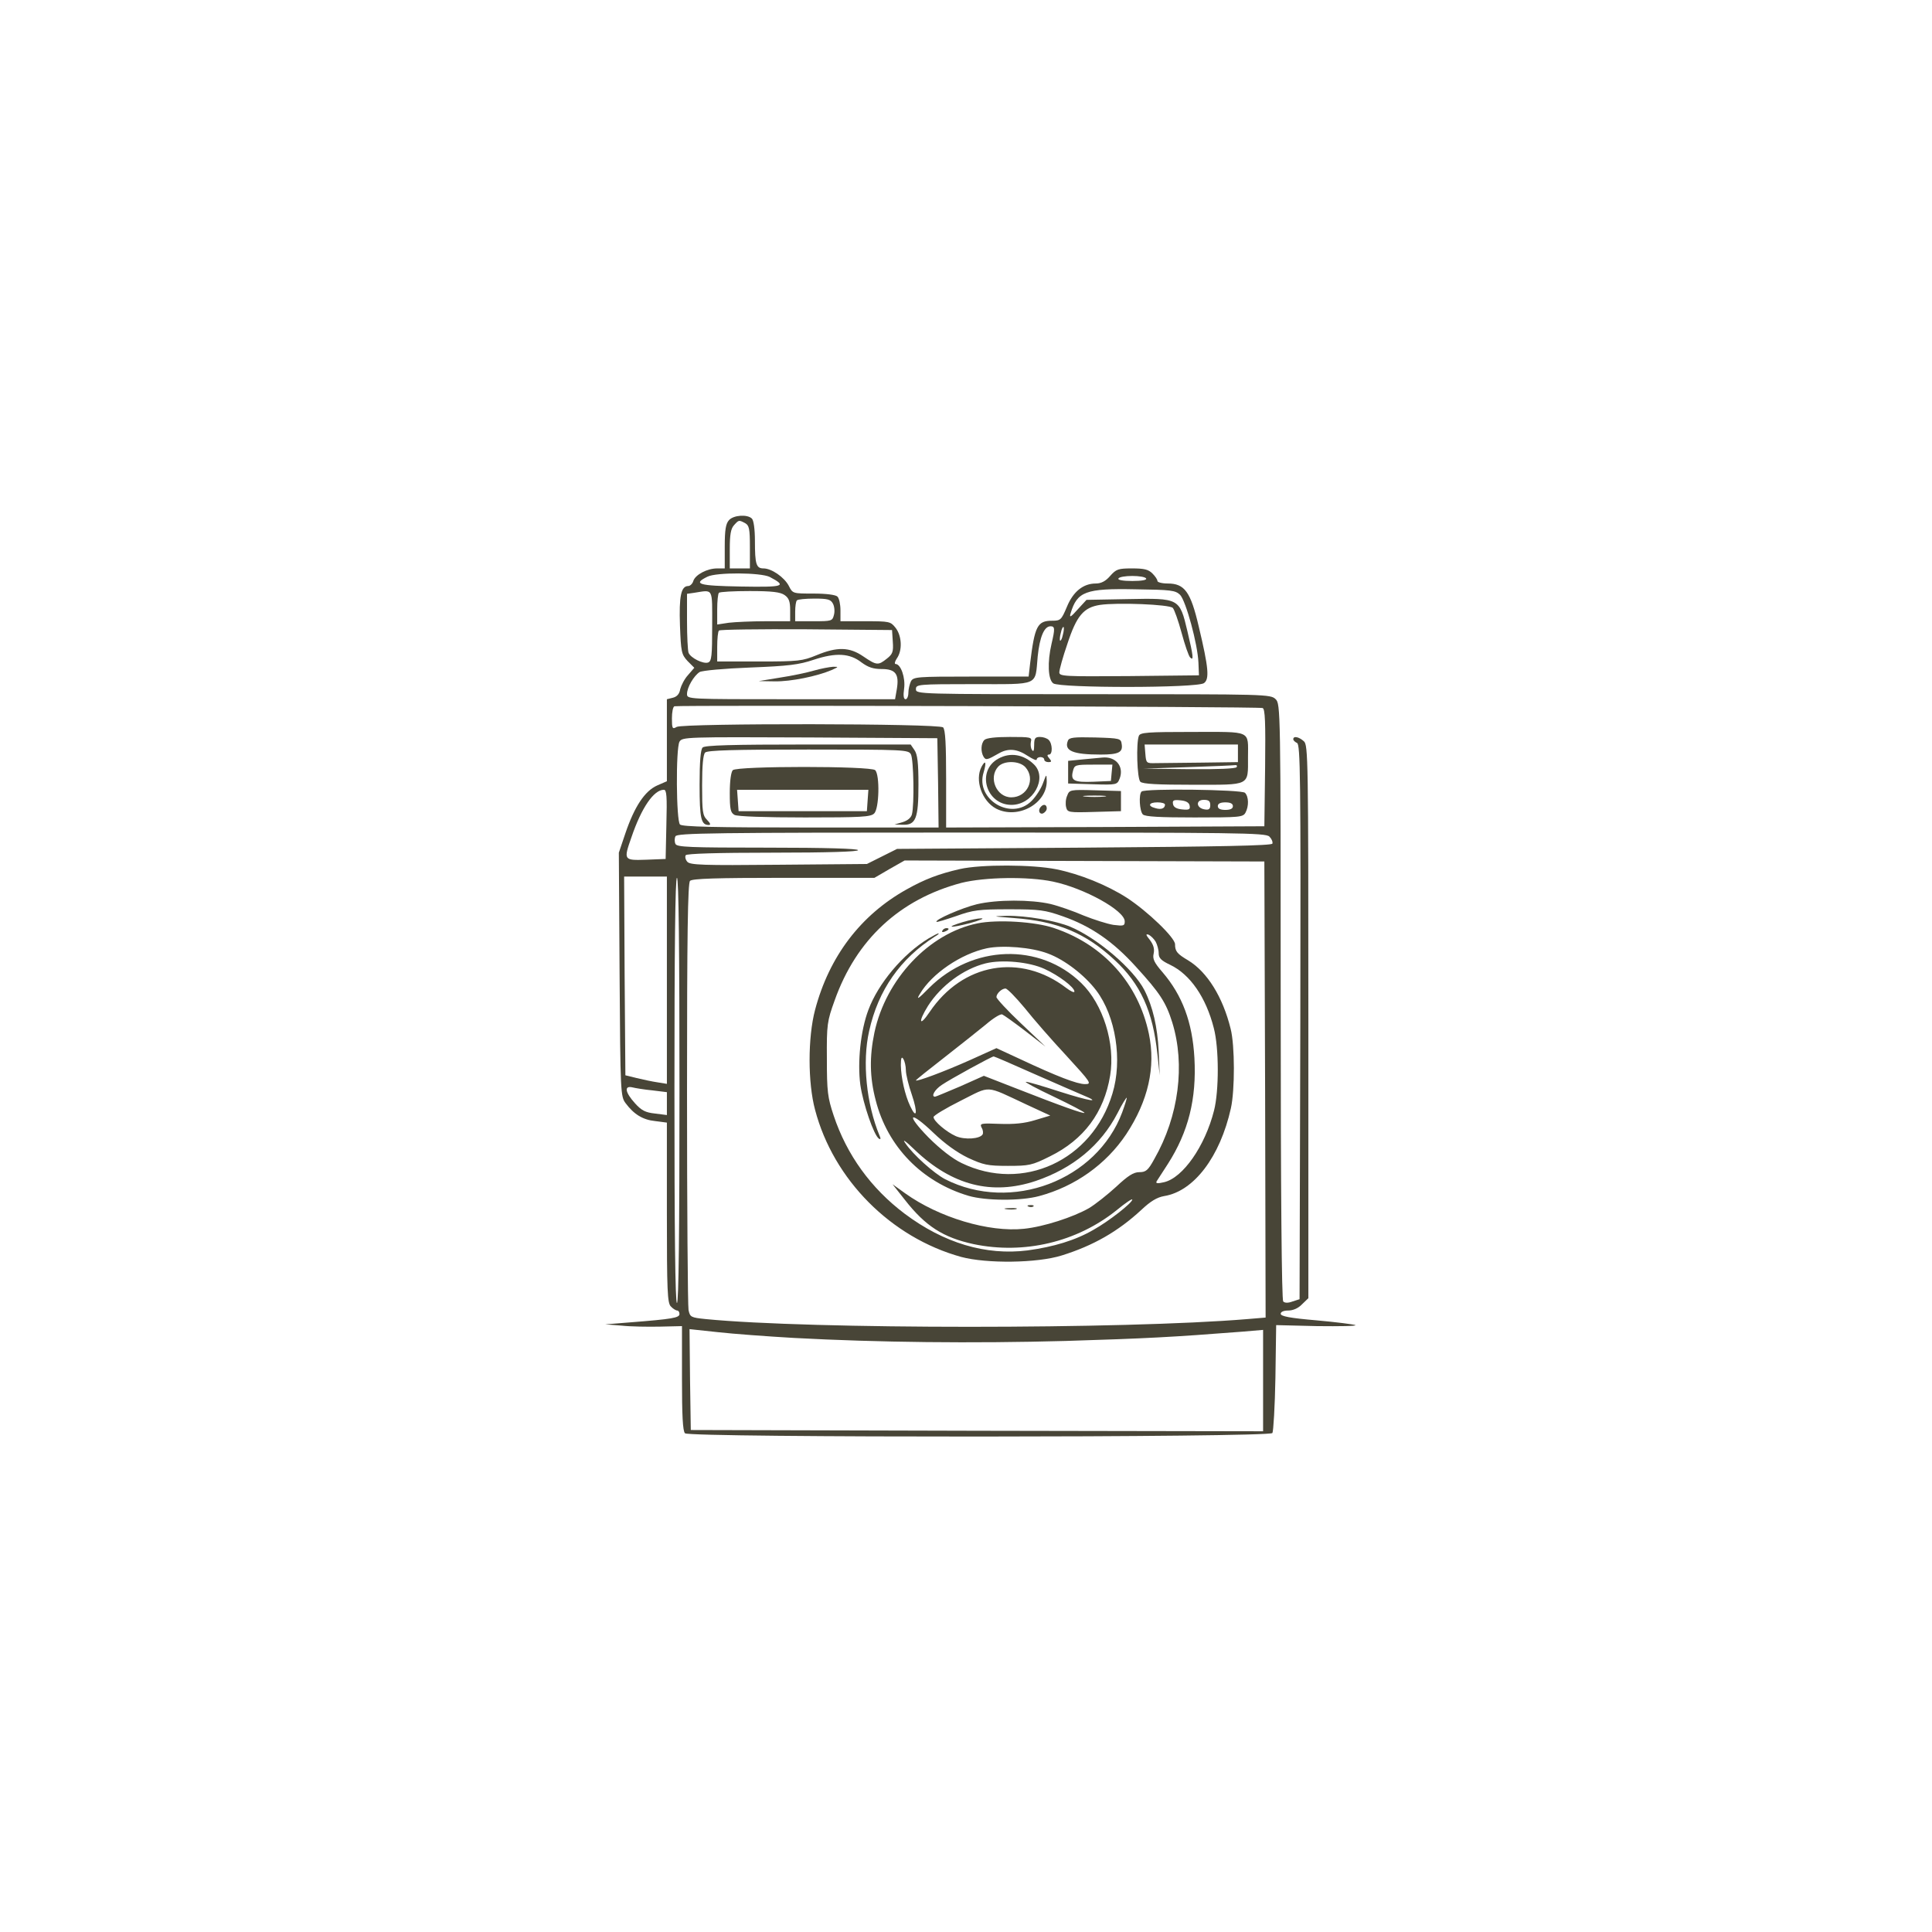 <?xml version="1.0" encoding="UTF-8" standalone="no"?>
<svg xmlns="http://www.w3.org/2000/svg" xmlns:svg="http://www.w3.org/2000/svg" version="1.0" width="767.999pt" height="767.999pt" viewBox="0 0 767.999 767.999" preserveAspectRatio="xMidYMid" id="svg203">
  <defs id="defs50"></defs>
  <g transform="matrix(0.1,0,0,-0.1,130.098,637.952)" fill="#484537" stroke="none" id="g50">
    <path d="M1597 4312 c-13 -14 -17 -39 -17 -105 l0 -87 -30 0 c-40 0 -87 -25 -95 -50 -3 -11 -13 -20 -20 -20 -29 0 -37 -41 -33 -157 4 -105 6 -115 30 -141 l27 -27 -25 -29 c-14 -15 -27 -41 -31 -56 -3 -19 -13 -30 -29 -34 l-24 -6 0 -163 0 -163 -39 -17 c-49 -22 -90 -84 -126 -190 l-26 -77 3 -484 c3 -472 4 -485 24 -512 33 -44 68 -66 118 -71 l46 -6 0 -358 c0 -312 2 -360 16 -373 8 -9 20 -16 25 -16 5 0 9 -6 9 -14 0 -15 -29 -20 -195 -33 l-100 -8 65 -5 c36 -4 104 -5 153 -4 l87 2 0 -207 c0 -148 3 -210 12 -219 18 -18 2323 -17 2335 1 4 6 10 106 12 220 l3 209 163 -4 c90 -1 158 0 152 4 -7 3 -76 12 -155 19 -105 9 -142 16 -142 26 0 8 12 13 30 13 19 0 40 9 55 25 l25 24 0 1099 c0 1052 -1 1100 -18 1115 -20 18 -42 22 -42 8 0 -5 7 -11 15 -15 13 -5 15 -134 13 -1108 l-3 -1103 -28 -9 c-18 -7 -31 -6 -37 0 -6 6 -10 425 -10 1192 0 1165 -1 1183 -20 1202 -20 20 -36 20 -725 20 -698 0 -705 0 -705 20 0 19 7 20 230 20 265 0 243 -9 254 110 8 78 26 120 51 120 18 0 18 -10 4 -70 -17 -73 -14 -142 7 -157 26 -19 572 -19 599 1 22 16 19 59 -21 226 -32 137 -56 170 -123 170 -23 0 -41 5 -41 10 0 6 -9 19 -20 30 -16 16 -33 20 -81 20 -55 0 -63 -3 -87 -30 -18 -21 -36 -30 -57 -30 -50 0 -90 -32 -115 -93 -22 -52 -25 -55 -59 -55 -58 0 -69 -21 -87 -169 l-6 -53 -229 0 c-215 0 -229 -1 -239 -19 -5 -11 -10 -31 -10 -45 0 -14 -5 -26 -11 -26 -8 0 -10 14 -6 42 6 43 -13 98 -34 98 -5 0 -3 10 5 22 23 32 20 90 -5 122 -20 25 -24 26 -120 26 l-99 0 0 43 c0 24 -5 48 -12 55 -7 7 -44 12 -95 12 -82 0 -83 0 -98 30 -18 35 -69 70 -101 70 -29 0 -34 17 -34 109 0 47 -5 82 -12 89 -18 18 -73 14 -91 -6z m64 -12 c16 -9 19 -22 19 -95 l0 -85 -40 0 -40 0 0 77 c0 57 4 81 17 95 19 21 19 21 44 8z m98 -214 c70 -37 57 -41 -116 -38 -168 3 -191 10 -132 39 35 18 212 17 248 -1z m1496 -6 c4 -6 -17 -10 -55 -10 -38 0 -59 4 -55 10 3 6 28 10 55 10 27 0 52 -4 55 -10z m135 -65 c23 -24 70 -195 73 -270 l2 -50 -277 -3 c-260 -2 -278 -1 -278 15 0 10 14 61 32 113 37 113 65 145 130 155 69 10 275 2 289 -12 6 -6 22 -51 35 -99 13 -48 28 -92 34 -98 15 -15 13 4 -11 105 -31 131 -32 131 -237 127 l-164 -3 -35 -38 c-28 -32 -34 -34 -28 -15 26 86 59 99 257 95 143 -2 159 -4 178 -22z m-1860 -124 c0 -117 -2 -140 -16 -145 -19 -7 -70 18 -78 39 -3 9 -6 65 -6 125 l0 109 28 4 c78 12 72 23 72 -132z m288 123 c17 -12 22 -25 22 -60 l0 -44 -99 0 c-54 0 -119 -3 -145 -6 l-46 -7 0 60 c0 33 3 63 7 66 3 4 59 7 122 7 89 0 122 -4 139 -16z m192 -34 c6 -11 8 -31 4 -45 -6 -24 -9 -25 -80 -25 l-74 0 0 38 c0 21 3 42 7 45 3 4 35 7 69 7 53 0 65 -3 74 -20z m914 -124 c-3 -15 -8 -25 -11 -23 -2 3 -1 17 3 31 3 15 8 25 11 23 2 -3 1 -17 -3 -31z m-676 -27 c3 -41 -1 -50 -24 -68 -34 -27 -40 -27 -93 9 -55 38 -104 39 -186 5 -56 -23 -72 -25 -227 -25 l-168 0 0 58 c0 32 3 62 7 65 4 4 160 6 347 5 l341 -3 3 -46z m-124 -83 c26 -19 46 -26 80 -26 55 0 70 -20 60 -80 l-7 -40 -413 0 c-414 0 -414 0 -414 21 0 26 27 72 50 87 11 6 96 14 201 18 152 6 194 11 253 31 88 29 143 26 190 -11z m1594 -181 c10 -3 12 -56 10 -237 l-3 -233 -632 -3 -633 -2 0 193 c0 137 -3 196 -12 205 -16 16 -1029 17 -1059 2 -17 -10 -19 -7 -19 34 0 24 4 46 10 48 16 5 2324 -1 2338 -7z m-1290 -297 l2 -178 -508 0 c-382 0 -511 3 -520 12 -15 15 -17 301 -2 329 11 19 25 19 518 17 l507 -3 3 -177z m-1080 -165 l-3 -138 -77 -3 c-90 -3 -91 -2 -59 89 40 118 89 189 129 189 11 0 13 -26 10 -137z m2397 -49 c9 -9 14 -21 12 -28 -3 -8 -206 -12 -748 -16 l-744 -5 -60 -30 -60 -30 -351 -3 c-303 -3 -352 -1 -363 12 -7 8 -10 20 -6 26 4 6 121 10 346 10 219 0 339 4 339 10 0 6 -127 10 -360 10 -311 0 -361 2 -366 15 -4 8 -4 22 0 30 5 13 145 15 1175 15 1064 0 1171 -1 1186 -16z m-17 -1005 l2 -907 -72 -6 c-489 -41 -1739 -41 -2154 0 -59 6 -62 8 -68 36 -3 17 -6 405 -6 862 0 634 3 835 12 844 9 9 106 12 373 12 l360 0 60 35 60 34 715 -2 715 -2 3 -906z m-2378 434 l0 -412 -37 6 c-21 3 -58 11 -83 17 l-45 11 -3 395 -2 395 85 0 85 0 0 -412z m50 -438 c0 -557 -3 -845 -10 -845 -7 0 -10 288 -10 845 0 557 3 845 10 845 7 0 10 -288 10 -845z m-107 0 l57 -7 0 -45 0 -46 -47 6 c-38 4 -54 12 -80 41 -39 43 -44 71 -10 63 12 -3 48 -9 80 -12z m562 -984 c335 -18 711 -22 1080 -12 324 10 420 15 703 37 l82 7 0 -202 0 -201 -1137 2 -1138 3 -3 200 -2 201 112 -12 c62 -7 199 -17 303 -23z"></path>
    <path d="M1935 3714 c-27 -8 -88 -21 -135 -28 l-85 -14 64 -1 c64 -1 167 20 226 45 28 13 29 13 5 13 -14 -1 -47 -7 -75 -15z"></path>
    <path d="M3226 3454 c-11 -29 -7 -169 6 -182 9 -9 69 -12 210 -12 229 0 218 -6 218 109 0 109 18 101 -220 101 -180 0 -209 -2 -214 -16z m394 -69 l0 -35 -145 -2 c-80 -1 -162 -2 -182 -2 -37 -1 -38 0 -41 37 l-3 37 185 0 186 0 0 -35z m-5 -55 c-4 -6 -75 -9 -188 -8 l-182 2 175 6 c96 3 181 7 188 8 7 1 10 -2 7 -8z"></path>
    <path d="M2612 3438 c-14 -14 -15 -47 -3 -67 9 -14 14 -13 61 14 37 21 72 18 114 -10 20 -13 36 -20 36 -15 0 6 7 10 15 10 8 0 15 -4 15 -10 0 -5 7 -10 16 -10 14 0 14 3 4 15 -9 10 -9 15 -1 15 15 0 14 43 -1 58 -7 7 -22 12 -35 12 -19 0 -23 -5 -23 -32 0 -23 -3 -29 -9 -19 -5 7 -6 22 -4 32 5 18 -1 19 -84 19 -56 0 -93 -4 -101 -12z"></path>
    <path d="M2944 3435 c-16 -40 20 -55 130 -55 72 0 89 9 84 41 -3 23 -6 24 -106 27 -85 2 -103 0 -108 -13z"></path>
    <path d="M2668 3364 c-89 -48 -50 -184 52 -184 85 0 144 106 90 160 -41 41 -95 50 -142 24z m107 -34 c42 -47 8 -120 -56 -120 -59 0 -92 78 -52 122 23 25 84 24 108 -2z"></path>
    <path d="M3005 3361 l-60 -6 0 -45 0 -45 98 -3 c96 -3 97 -2 107 23 18 48 -16 89 -70 83 -8 -1 -42 -4 -75 -7z m113 -53 l-3 -33 -69 -3 c-77 -3 -92 4 -82 42 6 25 9 26 82 26 l75 0 -3 -32z"></path>
    <path d="M2601 3332 c-28 -53 1 -137 58 -167 86 -44 202 20 201 110 -1 29 -1 29 -15 -9 -8 -22 -28 -53 -45 -70 -80 -81 -225 5 -191 113 12 40 8 52 -8 23z"></path>
    <path d="M2941 3216 c-6 -13 -7 -33 -4 -45 5 -21 10 -22 112 -19 l106 3 0 40 0 40 -103 3 c-100 3 -102 2 -111 -22z m147 -3 c-21 -2 -55 -2 -75 0 -21 2 -4 4 37 4 41 0 58 -2 38 -4z"></path>
    <path d="M3237 3233 c-12 -11 -8 -78 5 -91 9 -9 68 -12 205 -12 180 0 193 1 203 19 14 26 13 64 -2 79 -13 13 -399 18 -411 5z m191 -56 c3 -15 -2 -18 -30 -15 -22 2 -34 9 -36 21 -3 15 2 18 30 15 22 -2 34 -9 36 -21z m82 2 c0 -15 -5 -20 -22 -17 -34 5 -37 38 -4 38 20 0 26 -5 26 -21z m-180 2 c0 -15 -15 -21 -38 -14 -32 8 -27 23 8 23 17 0 30 -4 30 -9z m270 -6 c0 -10 -10 -15 -30 -15 -20 0 -30 5 -30 15 0 10 10 15 30 15 20 0 30 -5 30 -15z"></path>
    <path d="M2837 3173 c-13 -13 -7 -32 8 -27 8 4 15 12 15 20 0 15 -12 19 -23 7z"></path>
    <path d="M1492 3408 c-8 -8 -12 -56 -12 -148 0 -136 6 -160 37 -160 8 0 6 7 -7 20 -18 18 -20 33 -20 138 0 78 4 122 12 130 9 9 114 12 410 12 383 0 398 -1 408 -19 11 -21 14 -201 4 -239 -4 -14 -18 -25 -38 -31 l-31 -9 32 -1 c53 -2 63 25 63 159 0 88 -4 121 -16 138 l-15 22 -408 0 c-303 0 -410 -3 -419 -12z"></path>
    <path d="M1612 3318 c-7 -7 -12 -43 -12 -90 0 -66 3 -79 19 -88 12 -6 120 -10 280 -10 223 0 262 2 275 16 20 19 23 153 4 172 -17 17 -549 17 -566 0z m536 -120 l-3 -43 -255 0 -255 0 -3 43 -3 42 261 0 261 0 -3 -42z"></path>
    <path d="M2515 2925 c-83 -19 -139 -40 -212 -81 -183 -102 -308 -267 -364 -479 -29 -110 -29 -289 0 -397 73 -278 302 -508 581 -585 101 -27 302 -25 400 6 125 39 223 95 316 181 36 34 62 50 91 55 118 19 222 156 265 349 16 71 16 250 -1 316 -31 126 -93 226 -169 272 -44 26 -52 36 -52 64 0 26 -109 131 -192 185 -78 50 -186 94 -280 113 -94 19 -298 20 -383 1z m370 -50 c124 -26 285 -115 285 -158 0 -18 -4 -19 -45 -14 -25 4 -78 21 -118 37 -39 17 -99 38 -132 46 -78 18 -213 18 -293 -1 -58 -14 -169 -62 -160 -70 1 -2 37 9 78 23 67 24 90 27 210 27 122 0 143 -3 214 -28 111 -39 199 -99 291 -201 95 -104 119 -141 144 -221 52 -168 26 -372 -71 -542 -25 -46 -34 -53 -60 -53 -23 0 -45 -14 -92 -58 -35 -32 -83 -70 -108 -85 -63 -36 -180 -74 -258 -82 -140 -15 -339 45 -473 141 l-50 36 49 -62 c82 -105 153 -150 273 -176 201 -42 411 8 569 135 34 28 62 47 62 42 0 -13 -93 -86 -154 -120 -72 -42 -159 -68 -262 -82 -166 -21 -333 29 -489 146 -134 101 -230 234 -282 390 -24 72 -27 95 -27 225 -1 137 1 150 31 233 86 242 259 402 504 467 92 23 264 26 364 5z m408 -239 c6 -11 12 -32 12 -46 0 -19 10 -29 46 -46 79 -38 142 -129 173 -251 21 -79 21 -250 1 -328 -36 -142 -124 -268 -199 -285 -26 -6 -34 -5 -29 4 4 6 24 37 44 68 82 128 115 259 106 422 -8 142 -48 249 -127 341 -33 38 -40 53 -35 74 4 19 -1 35 -15 54 -16 20 -18 25 -5 21 8 -4 21 -16 28 -28z"></path>
    <path d="M2731 2730 c172 -13 283 -59 398 -166 104 -96 153 -204 171 -376 l9 -83 -4 95 c-5 98 -23 177 -57 244 -43 83 -185 205 -293 251 -59 25 -178 45 -253 44 -62 -2 -60 -2 29 -9z"></path>
    <path d="M2526 2714 c-72 -22 -52 -25 29 -4 39 11 59 19 45 19 -14 0 -47 -7 -74 -15z"></path>
    <path d="M2585 2709 c-193 -39 -365 -222 -410 -434 -20 -96 -19 -178 5 -269 47 -185 184 -325 369 -380 68 -20 208 -21 281 -1 142 38 266 126 346 246 87 132 118 266 90 399 -42 200 -180 354 -376 420 -75 26 -227 35 -305 19z m280 -120 c65 -24 145 -85 192 -147 77 -102 105 -276 64 -410 -80 -266 -357 -393 -599 -276 -36 17 -85 55 -132 102 -93 95 -76 110 20 18 45 -43 92 -77 137 -99 61 -28 77 -32 158 -32 85 0 96 2 168 38 134 66 215 174 239 321 21 127 -28 284 -115 368 -165 161 -432 152 -604 -19 -45 -46 -53 -50 -37 -24 47 80 163 159 266 181 63 13 178 4 243 -21z m-14 -61 c57 -26 119 -73 119 -90 0 -6 -15 1 -32 14 -183 140 -413 99 -544 -96 -41 -61 -46 -39 -6 25 52 81 141 147 229 169 65 16 173 6 234 -22z m-79 -155 c34 -43 109 -129 166 -190 99 -108 102 -113 74 -113 -31 0 -110 30 -259 100 l-93 43 -104 -47 c-105 -47 -216 -88 -216 -81 0 2 51 43 113 91 61 48 136 107 165 131 29 25 58 43 65 40 7 -3 49 -33 92 -66 l80 -62 -98 93 c-54 51 -97 98 -97 104 0 14 21 34 36 34 7 0 41 -35 76 -77z m-472 -248 c0 -16 11 -61 24 -98 24 -71 19 -100 -7 -44 -21 44 -36 113 -37 162 0 29 3 36 10 25 5 -8 10 -28 10 -45z m509 -14 c86 -38 174 -76 195 -85 78 -32 27 -24 -92 14 -68 22 -128 40 -135 39 -7 0 43 -27 111 -59 67 -32 122 -61 122 -64 0 -6 -91 26 -277 99 l-123 48 -94 -42 c-52 -22 -97 -41 -100 -41 -17 0 -2 28 27 47 32 22 198 113 206 113 3 0 75 -31 160 -69z m-30 -122 l95 -44 -60 -18 c-42 -13 -83 -17 -141 -15 -75 3 -80 2 -72 -15 6 -9 7 -22 4 -27 -11 -18 -71 -22 -106 -7 -37 16 -89 60 -89 76 0 6 48 35 108 65 122 61 94 63 261 -15z m381 -31 c-101 -271 -441 -400 -704 -266 -44 23 -128 98 -158 143 -14 19 0 10 38 -27 148 -141 306 -181 480 -123 148 50 259 142 325 269 18 36 35 63 37 62 1 -2 -7 -28 -18 -58z"></path>
    <path d="M2445 2680 c-3 -6 1 -7 9 -4 18 7 21 14 7 14 -6 0 -13 -4 -16 -10z"></path>
    <path d="M2390 2649 c-102 -62 -200 -179 -239 -284 -31 -82 -44 -208 -32 -298 11 -76 54 -201 74 -214 7 -4 8 0 2 13 -52 126 -69 292 -41 415 36 163 124 288 262 376 11 6 17 12 14 12 -3 1 -21 -9 -40 -20z"></path>
    <path d="M2788 1583 c7 -3 16 -2 19 1 4 3 -2 6 -13 5 -11 0 -14 -3 -6 -6z"></path>
    <path d="M2698 1573 c12 -2 30 -2 40 0 9 3 -1 5 -23 4 -22 0 -30 -2 -17 -4z"></path>
  </g>
</svg>
